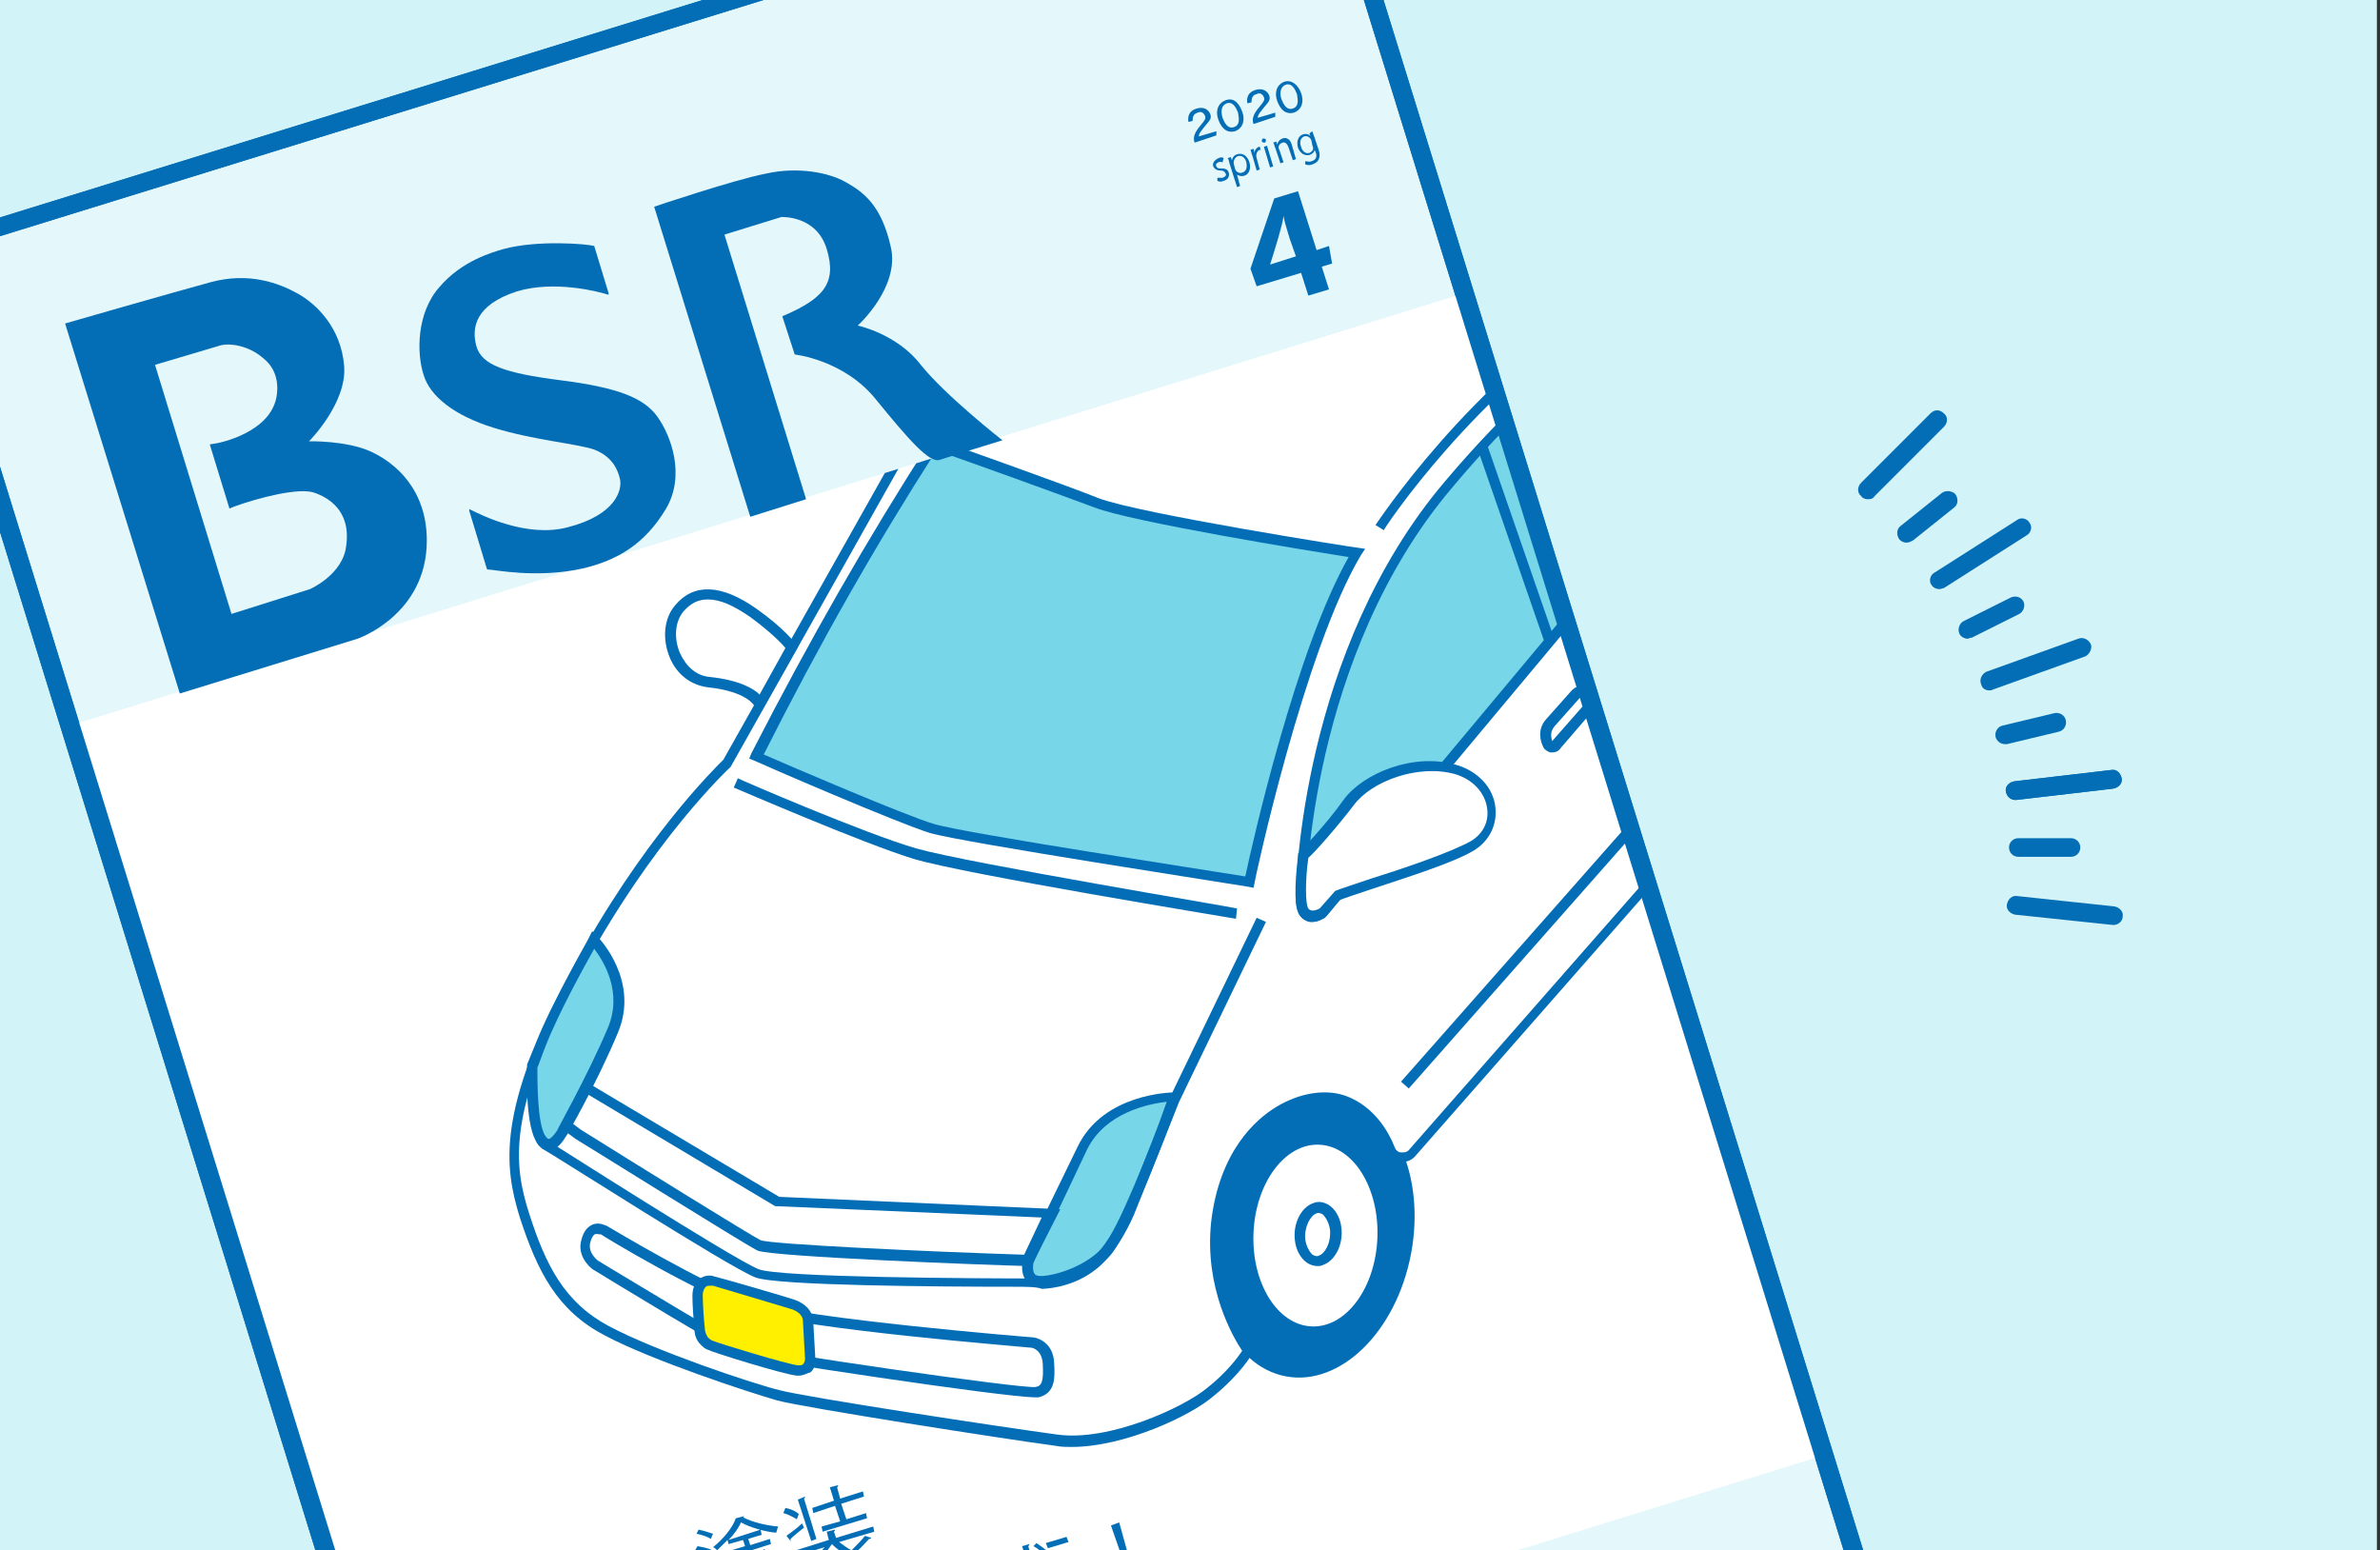 <?xml version="1.0" encoding="utf-8"?>
<!-- Generator: Adobe Illustrator 24.3.0, SVG Export Plug-In . SVG Version: 6.00 Build 0)  -->
<svg version="1.1" id="レイヤー_1" xmlns="http://www.w3.org/2000/svg" xmlns:xlink="http://www.w3.org/1999/xlink" x="0px"
	 y="0px" viewBox="0 0 230.3 150" style="enable-background:new 0 0 230.3 150;" xml:space="preserve">
<rect x="0" y="0" width="230.3" height="150" fill="#333333" stroke="none"/>
<style type="text/css">
	.st0{fill:#D2F3F8;}
	.st1{clip-path:url(#SVGID_2_);}
	.st2{fill:#E4F7FA;}
	.st3{fill:#036EB6;}
	.st4{clip-path:url(#SVGID_4_);}
	.st5{fill:#FFFFFF;}
	.st6{fill:#77D6E8;}
	.st7{fill:#FFF000;}
</style>
<rect class="st0" width="230" height="150"/>
<g>
	<defs>
		<rect id="SVGID_1_" width="230.3" height="150"/>
	</defs>
	<clipPath id="SVGID_2_">
		<use xlink:href="#SVGID_1_"  style="overflow:visible;"/>
	</clipPath>
	<g class="st1">
		<g>
			
				<rect x="17.2" y="-0.9" transform="matrix(0.955 -0.296 0.296 0.955 -23.539 30.1)" class="st2" width="141.2" height="187.5"/>
			<path class="st3" d="M47.4,204.5l-56-180.8l136.7-42.3l0.3,0.9l55.7,180l-0.9,0.3L47.4,204.5z M-6.3,24.8l54.9,177.4L181.8,161
				L126.9-16.4L-6.3,24.8z"/>
		</g>
		<g>
			<defs>
				
					<rect id="SVGID_3_" x="21.1" y="46.7" transform="matrix(0.955 -0.296 0.296 0.955 -27.096 31.819)" width="141.2" height="117.7"/>
			</defs>
			<use xlink:href="#SVGID_3_"  style="overflow:visible;fill:#FFFFFF;"/>
			<clipPath id="SVGID_4_">
				<use xlink:href="#SVGID_3_"  style="overflow:visible;"/>
			</clipPath>
			<g class="st4">
				
					<ellipse transform="matrix(0.256 -0.967 0.967 0.256 82.631 217.748)" class="st3" cx="182.8" cy="55.2" rx="13.4" ry="9.6"/>
				
					<ellipse transform="matrix(9.351071e-02 -0.996 0.996 9.351071e-02 111.124 232.238)" class="st5" cx="183.1" cy="55.1" rx="8.4" ry="6"/>
				<g>
					
						<ellipse transform="matrix(9.351071e-02 -0.996 0.996 9.351071e-02 110.975 232.492)" class="st5" cx="183.2" cy="55.3" rx="2.6" ry="1.8"/>
					<path class="st3" d="M183,58.4c-0.4,0-0.7-0.1-1-0.3c-0.6-0.4-1.1-1.2-1.2-2.1c-0.2-1.6,0.6-3.2,1.9-3.6
						c0.5-0.2,1.1-0.1,1.6,0.2c0.6,0.4,1.1,1.2,1.2,2.1c0.2,1.6-0.6,3.2-1.9,3.6C183.4,58.3,183.2,58.4,183,58.4z M183.3,53.2
						c-0.1,0-0.2,0-0.3,0c-0.8,0.2-1.3,1.4-1.2,2.5l0,0c0.1,0.6,0.3,1.2,0.7,1.4c0.2,0.1,0.5,0.2,0.7,0.1c0.8-0.2,1.3-1.4,1.2-2.5
						c-0.1-0.6-0.3-1.2-0.7-1.4C183.6,53.3,183.4,53.2,183.3,53.2z"/>
				</g>
				<g>
					
						<ellipse transform="matrix(0.186 -0.983 0.983 0.186 -14.185 222.1)" class="st3" cx="127" cy="119.6" rx="13.9" ry="9.7"/>
					
						<ellipse transform="matrix(4.104309e-02 -0.999 0.999 4.104309e-02 2.683 241.815)" class="st5" cx="127.3" cy="119.5" rx="8.8" ry="6"/>
					<g>
						
							<ellipse transform="matrix(4.104309e-02 -0.999 0.999 4.104309e-02 2.976 241.977)" class="st5" cx="127.5" cy="119.4" rx="2.6" ry="1.7"/>
						<path class="st3" d="M127.5,122.5c-0.3,0-0.7-0.1-1-0.3c-0.6-0.4-1.1-1.2-1.2-2.2l0,0c-0.2-1.6,0.6-3.2,1.8-3.6
							c0.5-0.2,1-0.1,1.5,0.2c0.6,0.4,1.1,1.2,1.2,2.2c0.2,1.6-0.6,3.2-1.8,3.6C127.8,122.5,127.7,122.5,127.5,122.5z M126.3,119.9
							c0.1,0.7,0.4,1.2,0.7,1.5c0.2,0.1,0.4,0.2,0.6,0.1c0.6-0.2,1.2-1.2,1.1-2.5c-0.1-0.7-0.4-1.2-0.7-1.5
							c-0.2-0.1-0.4-0.2-0.6-0.1C126.8,117.6,126.2,118.7,126.3,119.9L126.3,119.9z"/>
					</g>
				</g>
				<g>
					<path class="st5" d="M86.9,44.5L70.3,73.9c0,0-7.4,6.8-14.7,20.3s-6.4,18.7-5,23.5s3.3,8.7,7.9,11.2c4.7,2.5,14,5.6,16.6,6.3
						c2.6,0.7,21.9,3.7,27,4.3s12.4-2.6,14.9-4.6c2.5-2,3.7-4,3.7-4s-3.9-5.1-3.1-12.5c1.1-9.9,8.5-13.3,12.5-11.7
						c2.3,0.9,3.6,3.1,4.4,4.7c0.4,0.8,1.5,1,2.1,0.3l39.5-45c0.4-0.5,0.4-1.1,0.1-1.6c-1.4-1.8-4.3-6.4-2.4-12.8
						c2.3-7.8,8.3-10.6,12.5-9.2c4.6,1.6,5.6,6.5,5.6,6.5s6.3-6.9,6.7-11.7c0.4-4.8-2.2-11.6-3.1-13.1c-0.8-1.5-4.8-8.9-6.4-10.8
						c-1.6-1.9-0.9-2.5-2.4-4.2C183.4,6,145.2-1.8,145.2-1.8s-3.3-0.6-5.7,1.8c-1.8,1.8-3.5,6.7-6.7,8.8c0,0-7.3,2.7-11,3.7
						s-7.5,3-13.9,8.5S89.8,39.2,86.9,44.5z"/>
					<path class="st3" d="M103.7,140c-0.5,0-1,0-1.5-0.1c-5.2-0.7-24.4-3.7-27-4.4c-2.8-0.8-12.2-3.9-16.7-6.3
						c-4.6-2.4-6.5-6.2-8.2-11.4c-1.5-4.9-2.3-10.3,5-23.9c6.8-12.7,14-19.7,14.7-20.4l16.5-29.3c3-5.4,14.8-18.3,21.1-23.6
						c6.7-5.7,10.5-7.6,14.1-8.6c3.5-1,10.2-3.5,10.9-3.7c1.8-1.2,3.2-3.5,4.4-5.5c0.8-1.3,1.5-2.5,2.2-3.2c2.6-2.6,6-1.9,6.1-1.9
						c1.6,0.3,38.4,7.8,41.8,11.8c0.8,0.9,1,1.6,1.3,2.2c0.2,0.6,0.4,1.2,1.2,2c1.3,1.6,4.2,6.8,5.7,9.6c0.3,0.6,0.6,1.1,0.7,1.3
						c0.8,1.3,3.6,8.4,3.1,13.4c-0.4,4.9-6.5,11.7-6.8,11.9l-0.7,0.7l-0.2-1c0,0-1-4.7-5.3-6.1c-1.8-0.6-3.8-0.4-5.7,0.6
						c-2.8,1.5-5,4.4-6.1,8.2c-1.8,6.1,1,10.7,2.3,12.3c0.5,0.7,0.5,1.6-0.1,2.2l-39.5,45c-0.4,0.5-1,0.7-1.6,0.6
						c-0.6-0.1-1.1-0.5-1.3-1c-0.7-1.6-1.9-3.6-4.1-4.5c-1.7-0.7-4-0.3-6,0.9c-1.9,1.1-5.1,4-5.8,10.4c-0.8,7.1,2.9,12,3,12.1
						l0.2,0.3l-0.2,0.3c0,0.1-1.2,2.1-3.8,4.2C115.2,137,108.8,140,103.7,140z M86.9,44.5l0.4,0.2L70.7,74.2
						c-0.1,0.1-7.5,6.9-14.6,20.1c-7.1,13.2-6.4,18.4-4.9,23.1c1.6,5,3.4,8.6,7.7,10.9c4.5,2.4,13.7,5.5,16.5,6.2
						c2.6,0.7,21.7,3.6,26.9,4.3c5,0.7,12.2-2.6,14.5-4.5c1.9-1.5,3-3,3.4-3.6c-0.8-1.2-3.7-6-3-12.5c0.8-6.8,4.3-9.9,6.3-11.1
						c2.3-1.4,4.9-1.8,6.9-1c2.5,1,3.9,3.2,4.6,5c0.1,0.2,0.3,0.4,0.6,0.4c0.3,0,0.5,0,0.7-0.2l39.5-45c0.2-0.3,0.3-0.7,0-1
						c-1.4-1.8-4.4-6.6-2.5-13.2c1.2-4.1,3.6-7.3,6.6-8.8c2.2-1.1,4.5-1.4,6.5-0.7c3.6,1.2,5.2,4.4,5.7,5.9c1.6-1.8,5.6-7,6-10.7
						c0.4-4.8-2.3-11.5-3-12.8c-0.2-0.3-0.4-0.7-0.7-1.4c-1.4-2.6-4.3-7.9-5.6-9.4c-0.9-1-1.1-1.7-1.3-2.4c-0.2-0.6-0.4-1.1-1.1-1.9
						c-2.7-3.1-30.7-9.3-41.3-11.5c0,0-3-0.6-5.2,1.6c-0.7,0.7-1.3,1.8-2.1,3c-1.2,2.1-2.7,4.5-4.7,5.8L133,9.2
						c-0.1,0-7.4,2.7-11,3.8c-3.5,1-7.2,2.8-13.8,8.4c-6.2,5.3-17.9,18.1-20.9,23.4L86.9,44.5z"/>
				</g>
				<g>
					<path class="st6" d="M57.4,91c0,0,3.9,4,1.9,8.8c-2,4.8-4.9,9.9-4.9,9.9s-1.2,2.1-2.1,0.4c-0.9-1.8-0.7-6.8-0.7-6.8
						s0.4-1,0.8-2.2C54,97,57.4,91,57.4,91z"/>
					<path class="st3" d="M53.1,111.3C53.1,111.3,53.1,111.3,53.1,111.3c-0.5,0-1-0.3-1.3-1c-1-1.9-0.8-6.9-0.8-7.1l0-0.2
						c0,0,0.4-1,0.9-2.2c1.6-4,5.1-10,5.1-10.1l0.3-0.6l0.5,0.5c0.2,0.2,4.1,4.3,2,9.3c-2,4.8-4.9,9.9-5,10
						C54.6,110.2,54,111.3,53.1,111.3z M52,103.3c0,1.4,0,5.2,0.7,6.5c0.2,0.3,0.3,0.4,0.4,0.4c0.2,0,0.6-0.5,0.8-0.8
						c0-0.1,2.9-5.2,4.9-9.9c1.5-3.5-0.4-6.5-1.3-7.7c-0.9,1.6-3.4,6.1-4.7,9.4C52.4,102.2,52.1,103.1,52,103.3z"/>
				</g>
				<g>
					<path class="st6" d="M113.6,106.2c0,0-6.5,0-8.9,4.9c-2.4,4.9-5.3,10.9-5.3,10.9s-0.4,1.5,0.6,1.9s5-0.6,7-2.8
						C109,118.9,113.6,106.2,113.6,106.2z"/>
					<path class="st3" d="M100.7,124.5c-0.3,0-0.6,0-0.8-0.1c-1.1-0.5-1.1-1.9-0.9-2.5c0-0.1,2.9-6.1,5.3-11c2.5-5.1,9-5.2,9.3-5.2
						l0.7,0l-0.2,0.7c-0.2,0.5-4.7,12.9-6.7,15.1C105.7,123.3,102.5,124.5,100.7,124.5z M100,122.2c0,0-0.2,1,0.3,1.2
						c0.7,0.3,4.4-0.5,6.4-2.7c1.4-1.6,4.6-9.5,6.2-14.1c-1.7,0.2-5.9,1-7.7,4.6C102.9,116.1,100,122.1,100,122.2L100,122.2z"/>
				</g>
				<path class="st3" d="M97.9,124.5c-6.9,0-22.7-0.1-24.8-0.9c-2.6-1-19.9-12.1-20.7-12.5l0.5-0.8c0.2,0.1,18,11.5,20.5,12.5
					c2,0.8,20.5,0.9,27.4,0.9c0,0,2.4-0.1,4.4-1.5c2-1.5,3.5-5,3.6-5l4.4-11l8.4-17.4l0.9,0.4l-8.4,17.4l-4.4,11
					c-0.1,0.2-1.6,3.8-3.9,5.4c-2.3,1.7-4.9,1.7-5,1.7C100.3,124.5,99.3,124.5,97.9,124.5z"/>
				<path class="st3" d="M99.8,122.5l-0.3,0c-4.1-0.1-24.8-0.9-26.2-1.5c-1.4-0.7-16.9-10.4-17.6-10.8l0,0l-1.5-1.1l2.4-4.5
					l18.8,11.2l27.2,1.2L99.8,122.5z M56.2,109.3c5.6,3.5,16.4,10.2,17.4,10.7c1.1,0.4,16.1,1.1,25.5,1.4l1.7-3.6L75,116.7
					l-18.1-10.8l-1.5,2.8L56.2,109.3z"/>
				<path class="st3" d="M119.6,88.9c-1.1-0.2-26.2-4.3-31.2-5.8c-4.9-1.5-16.9-6.7-17.4-6.9l0.4-0.9c0.1,0.1,12.4,5.4,17.3,6.8
					s30.8,5.7,31,5.8L119.6,88.9z"/>
				<g>
					<path class="st6" d="M73.2,73.3c0,0,13.9,6,17,6.9c3.1,0.9,30.7,5.2,30.7,5.2s4.7-22.4,10.4-31.8c0,0-21.3-3.4-25.2-4.9
						c-2.7-1-15.7-5.7-15.7-5.7C84.2,52.6,78.7,62.3,73.2,73.3z"/>
					<path class="st3" d="M121.3,85.9l-0.5-0.1c-1.1-0.2-27.8-4.3-30.8-5.2c-3-0.9-16.4-6.7-17-7l-0.5-0.2l0.2-0.5
						C78.4,61.8,83.9,52.2,90,42.7l0.2-0.3l0.4,0.1c0.1,0,13,4.6,15.7,5.7c3.9,1.5,24.9,4.8,25.1,4.8l0.7,0.1l-0.4,0.6
						c-5.5,9.2-10.3,31.5-10.3,31.7L121.3,85.9z M73.9,73c2.5,1.1,13.7,5.9,16.4,6.7c2.8,0.9,26.6,4.5,30.2,5.1
						c0.7-3.3,4.9-21.9,10-30.9c-3.8-0.6-21-3.4-24.6-4.8c-2.4-0.9-13.1-4.8-15.3-5.5C84.7,52.8,79.4,62.1,73.9,73z"/>
				</g>
				<g>
					<path class="st6" d="M122.1,15.6l34,9.6c0.7,0.2,1.5,0.1,2.1-0.2c2.8-1.4,9-3.7,13.5-4.7c0.4-0.1,0.4-0.6,0-0.7l-36.5-8.7
						c-1-0.2-2.1-0.2-3.1,0.2c-3.2,1.3-8.2,2.5-10.2,3.4C121.5,14.7,121.6,15.4,122.1,15.6z"/>
					<path class="st3" d="M156.9,25.8c-0.3,0-0.6,0-0.9-0.1L122,16c-0.4-0.1-0.8-0.5-0.8-1c0-0.5,0.2-0.9,0.6-1.1
						c1-0.5,2.8-1,4.7-1.6c1.9-0.6,3.9-1.2,5.5-1.8c1-0.4,2.2-0.5,3.4-0.3l36.5,8.7c0.4,0.1,0.7,0.4,0.7,0.8c0,0.4-0.3,0.7-0.7,0.8
						c-4.4,1-10.6,3.2-13.4,4.7C157.9,25.7,157.4,25.8,156.9,25.8z M122.2,15.1l34,9.6c0.6,0.2,1.2,0.1,1.7-0.2
						c2.7-1.4,8.6-3.6,13-4.6l-35.9-8.6c-0.9-0.2-1.9-0.1-2.7,0.2c-1.6,0.7-3.6,1.3-5.6,1.9c-1.9,0.6-3.6,1.1-4.5,1.5
						C122.2,15,122.2,15.1,122.2,15.1L122.2,15.1z"/>
				</g>
				<path class="st3" d="M133.9,51.3l-0.8-0.5c0.1-0.1,8.9-13.7,22.9-22.5c6.3-4,21.1-7.8,23.2-8.4c0.5-1.3,3-7.6,5-9.4l0.7,0.7
					c-2,1.9-4.8,9.2-4.8,9.3l-0.1,0.2l-0.3,0.1c-0.2,0-16.6,4.2-23.2,8.3C142.6,37.9,133.9,51.2,133.9,51.3z"/>
				<path class="st3" d="M190.3,24.8c-1.5,0-3.3-0.8-4.5-3.2c-1.9-3.7,2.3-8.4,2.5-8.5l0.4-0.5l2.2,3.1l3.6,6.3l-0.2,0.3
					c-0.1,0.1-1.4,1.9-2.9,2.3C191.2,24.8,190.7,24.8,190.3,24.8z M188.7,14.3c-1,1.2-3.2,4.4-1.9,6.9c1.6,3.1,3.8,2.7,4.5,2.5
					c0.9-0.3,1.8-1.2,2.1-1.7l-3.3-5.7L188.7,14.3z"/>
				<g>
					<path class="st5" d="M76.6,62.7c0,0-1.1-1.4-3.7-3.3c-1.7-1.3-5-3.2-7.2-0.4c-1.9,2.4-0.3,6.8,2.9,7.1c4.3,0.4,4.9,2.1,4.9,2.1
						L76.6,62.7z"/>
					<path class="st3" d="M73.4,69.3l-0.4-1c0,0-0.7-1.4-4.5-1.8c-1.6-0.2-3-1.2-3.7-2.9c-0.7-1.7-0.6-3.7,0.5-5
						c1.8-2.2,4.5-2.1,7.9,0.3c2.7,1.9,3.8,3.4,3.8,3.4l0.2,0.3L73.4,69.3z M68.5,58c-1,0-1.7,0.4-2.4,1.2c-0.8,1-0.9,2.6-0.3,4
						c0.6,1.3,1.6,2.2,2.9,2.3c2.8,0.3,4.2,1.1,4.8,1.7l2.5-4.5c-0.4-0.5-1.5-1.6-3.4-3C71,58.6,69.7,58,68.5,58z"/>
				</g>
				<g>
					<path class="st6" d="M125.9,86.5c0,0,0.2-22.9,14.3-39.6c12.4-14.7,19.5-16.6,25.6-16.2c2.7,0.2,4.2,1,5,1.8
						c1.1,1,1.4,2.6,0.6,3.9c-0.1,0.1-0.1,0.2-0.2,0.3c-0.9,1.1-43.2,51.7-43.2,51.7s-1.2,0.8-1.8-0.1
						C125.8,87.6,125.9,86.5,125.9,86.5z"/>
					<path class="st3" d="M127,89.2c-0.1,0-0.2,0-0.3,0c-0.4-0.1-0.7-0.3-0.9-0.6c-0.5-0.7-0.4-1.9-0.4-2.1
						c0-0.8,0.5-23.5,14.4-39.9c12.7-15,20-16.8,26-16.4c2.3,0.1,4.1,0.8,5.3,1.9c1.3,1.2,1.6,3.1,0.7,4.5c-0.1,0.1-0.1,0.2-0.2,0.3
						c-0.9,1.1-41.5,49.7-43.2,51.7l-0.1,0.1C128.2,88.8,127.6,89.2,127,89.2z M164.5,31.1c-5.6,0-12.5,2.4-24,16.1
						c-13.8,16.3-14.1,39-14.1,39.3l0,0c0,0.4,0,1.1,0.2,1.5c0.1,0.1,0.2,0.2,0.2,0.2c0.3,0.1,0.6-0.1,0.8-0.2
						c1.7-2,42.3-50.6,43.2-51.7c0.1-0.1,0.1-0.2,0.2-0.2c0.6-1,0.4-2.4-0.5-3.2c-1-1-2.6-1.5-4.7-1.7
						C165.4,31.1,165,31.1,164.5,31.1z"/>
				</g>
				<rect x="146.2" y="42.6" transform="matrix(0.945 -0.327 0.327 0.945 -9.135 50.897)" class="st3" width="1" height="20"/>
				
					<rect x="126" y="82.6" transform="matrix(0.662 -0.75 0.75 0.662 -9.793 144.474)" class="st3" width="58.4" height="1"/>
				<g>
					<path class="st5" d="M126.2,82.8c0,0,2.7-2.8,4.4-5.2c1.7-2.3,6.4-4.4,10.3-3.2c4,1.2,4.6,5.7,1.6,7.4
						c-3,1.8-11.7,4.2-13.1,4.8l-1.4,1.7c0,0-1.1,0.8-1.8-0.1C125.5,87.4,126.2,82.8,126.2,82.8z"/>
					<path class="st3" d="M127,89.2c-0.4,0-0.9-0.2-1.2-0.6c-0.8-1-0.3-4.7-0.2-5.8l0-0.2l0.1-0.1c0,0,2.7-2.8,4.3-5.1
						c1.9-2.6,6.8-4.6,10.9-3.4c2.1,0.6,3.6,2.2,3.8,4.1c0.2,1.7-0.6,3.3-2.1,4.2c-2,1.2-6.5,2.6-9.8,3.7c-1.5,0.5-2.7,0.9-3.2,1.1
						l-1.4,1.7C128,88.9,127.5,89.2,127,89.2z M126.6,83c-0.3,2.1-0.3,4.5,0,4.9c0.3,0.4,0.9,0.1,1.1,0l1.5-1.7
						c0.5-0.2,1.7-0.6,3.5-1.2c3.2-1,7.6-2.5,9.6-3.6c1.2-0.7,1.8-1.9,1.6-3.2c-0.2-1.5-1.4-2.8-3.1-3.3c-3.6-1-8.1,0.7-9.8,3
						C129.4,80,127.2,82.5,126.6,83z"/>
				</g>
				<path class="st3" d="M150.2,72.8c-0.1,0-0.1,0-0.2,0c-0.3-0.1-0.6-0.3-0.7-0.6c-0.2-0.4-0.6-1.6,0.3-2.6l2.4-2.7
					c0.4-0.5,1.1-0.7,1.7-0.6c0.5,0.1,1,0.5,1.1,1.1c0.1,0.3-0.1,0.6-0.1,0.7l-3.7,4.3C150.8,72.7,150.5,72.8,150.2,72.8z
					 M153.4,67.3c-0.2,0-0.4,0.1-0.6,0.3l-2.4,2.7c-0.3,0.4-0.4,0.8-0.2,1.4l3.6-4.1c-0.1-0.2-0.2-0.3-0.3-0.3
					C153.5,67.3,153.4,67.3,153.4,67.3z M153.9,67.7C153.9,67.7,153.9,67.7,153.9,67.7C153.9,67.7,153.9,67.7,153.9,67.7z"/>
				<path class="st3" d="M170.6,47.8c-0.1,0-0.1,0-0.2,0c-0.3-0.1-0.6-0.3-0.7-0.6c-0.2-0.4-0.6-1.6,0.3-2.6l2.4-2.7
					c0.4-0.5,1.1-0.7,1.7-0.6c0.5,0.1,1,0.5,1.1,1.1c0.1,0.3-0.1,0.6-0.1,0.7l-3.7,4.3C171.1,47.7,170.9,47.8,170.6,47.8z
					 M173.8,42.3c-0.2,0-0.4,0.1-0.6,0.3l-2.4,2.7c-0.3,0.4-0.4,0.8-0.2,1.4l3.6-4.1c-0.1-0.2-0.2-0.3-0.3-0.3
					C173.8,42.3,173.8,42.3,173.8,42.3z M174.3,42.7C174.3,42.7,174.3,42.7,174.3,42.7C174.3,42.7,174.3,42.7,174.3,42.7z"/>
				<path class="st3" d="M100.2,135.2c-3.1,0-27.5-3.7-28.7-4.1c-1.4-0.5-12.7-7.4-14-8.2c-0.1,0-1.6-1.1-1.3-2.7
					c0.2-0.9,0.5-1.4,1.1-1.7c0.7-0.3,1.3,0.1,1.4,0.1c0.2,0.1,9.6,5.8,14.4,7.4c4.8,1.6,26.7,3.4,26.9,3.4c0.7,0.1,1.9,0.7,2,2.4
					c0.1,1.6,0.1,3-1.5,3.4C100.4,135.2,100.4,135.2,100.2,135.2z M57.8,119.4c-0.1,0-0.1,0-0.2,0c-0.2,0.1-0.4,0.4-0.5,0.9
					c-0.2,1,0.8,1.7,0.8,1.7c3.5,2.1,12.7,7.7,13.8,8.1c1.7,0.6,27.2,4.3,28.5,4.1c0.6-0.1,0.8-0.5,0.7-2.3c-0.1-1.3-1-1.5-1.1-1.5
					c-0.9-0.1-22.2-1.8-27.1-3.5c-4.9-1.6-14.2-7.2-14.6-7.5C58.1,119.5,58,119.4,57.8,119.4z"/>
				<g>
					<path class="st7" d="M68.9,123.9c-0.5-0.1-1.5,0-1.5,1.4c0,0.7,0.1,2.4,0.2,3.2c0,0.4,0.2,0.9,0.5,1.2c0.1,0.2,0.3,0.3,0.5,0.4
						c0.6,0.2,7.4,2.4,8.5,2.5c1.4,0.1,1.2-1.2,1.2-1.2l-0.2-3.5c0,0,0.1-1.1-1.3-1.6C76.1,125.9,69.4,124,68.9,123.9z"/>
					<path class="st3" d="M77.3,133.1c-0.1,0-0.2,0-0.2,0c-1.2-0.1-8-2.2-8.6-2.5c-0.3-0.1-0.5-0.3-0.7-0.5
						c-0.4-0.4-0.6-0.9-0.6-1.5c-0.1-0.9-0.2-2.5-0.2-3.2c0-0.7,0.2-1.2,0.6-1.6c0.6-0.5,1.3-0.4,1.5-0.3c0.5,0.1,7.1,2,7.9,2.3
						c1.8,0.7,1.7,2.1,1.7,2.2l0.2,3.5c0,0.1,0.1,0.8-0.5,1.3C78.2,132.8,77.8,133.1,77.3,133.1z M68.7,124.4c-0.1,0-0.3,0-0.4,0.1
						c-0.2,0.2-0.3,0.5-0.3,0.8c0,0.7,0.1,2.4,0.2,3.2c0,0.3,0.1,0.6,0.3,0.9c0.1,0.1,0.2,0.2,0.4,0.3c0.7,0.3,7.3,2.3,8.3,2.4
						c0.3,0,0.4,0,0.5-0.1c0.2-0.2,0.2-0.5,0.2-0.5l-0.2-3.6c0-0.2,0-0.8-1-1.2c-0.7-0.2-7.3-2.2-7.7-2.3
						C68.8,124.4,68.7,124.4,68.7,124.4z"/>
				</g>
			</g>
		</g>
		<path class="st3" d="M47.4,204.5l-56-180.8l136.7-42.3l0.3,0.9l55.7,180l-0.9,0.3L47.4,204.5z M-6.3,24.8l54.9,177.4L181.8,161
			L126.9-16.4L-6.3,24.8z"/>
		<g>
			<g>
				<path class="st3" d="M6.3,31.3l11.1,35.8l17.2-5.3c0,0,6.7-2.3,6.7-9.5c0-4.9-3-7.5-5.4-8.6c-2.4-1.1-6-1-6-1s3.7-3.7,3.4-7.3
					c-0.3-3.7-2.7-6-4.5-7s-4.7-2.1-8.4-1.1S6.3,31.3,6.3,31.3z"/>
				<g>
					<path class="st2" d="M14.3,34.9l7.7,25l8.1-2.5c0,0,3.5-1.4,3.9-4.6c0.4-3.1-1.4-5-3.3-5.7c-1.8-0.7-6.6,0.8-8.2,1.3l-1.6-5.2
						c0,0,5.8-1,6.4-5.2c0.5-4.2-4.3-5.9-6.1-5.3C19.4,33.3,14.3,34.9,14.3,34.9z"/>
					<path class="st3" d="M21.7,60.6l-8-26l7.4-2.3c1.2-0.4,3.4,0.1,5,1.4c1,0.8,2,2.2,1.8,4.4c-0.5,3.7-4.7,5.1-6.2,5.5l1.3,4.2
						c1.7-0.5,6.1-1.8,8-1.1c2.6,1,4,3.3,3.6,6.2c-0.4,3.4-4,4.9-4.2,5L21.7,60.6z M15,35.3l7.4,24.1L30,57l0,0c0,0,3.2-1.4,3.5-4.2
						c0.5-3.5-1.9-4.7-3-5.1c-1.5-0.6-5.6,0.5-7.8,1.3l-0.5,0.2l-1.9-6.2l0.6-0.1c0.1,0,5.5-1,5.9-4.8c0.2-1.8-0.6-2.9-1.4-3.5
						c-1.4-1.2-3.2-1.4-4-1.2L15,35.3z"/>
				</g>
			</g>
			<path class="st3" d="M57.5,23.8l1.4,4.6c0,0.1,0,0.1-0.1,0.1c-0.9-0.3-5.2-1.4-8.8-0.3c-4,1.3-4.4,3.5-3.9,5.3
				c0.5,1.8,2.7,2.6,8.2,3.3s8,1.7,9.3,3.5c1.3,1.8,2.8,5.7,0.8,9c-2,3.3-4.6,4.9-8,5.7c-4.5,1-8.6,0.1-9.2,0.1c0,0-0.1,0-0.1-0.1
				l-1.7-5.6c0-0.1,0.1-0.2,0.1-0.1c1,0.5,5.5,2.8,9.5,1.7c4.6-1.2,5.2-3.6,5-4.6c-0.2-0.9-0.7-2.2-2.5-2.9
				c-1.8-0.6-5.8-0.9-9.7-2.1s-6.2-3.1-6.8-5.1c-0.7-2.1-0.7-6,1.5-8.5c2.2-2.6,5.2-3.4,6.2-3.7C52,23.2,56.8,23.6,57.5,23.8
				C57.4,23.7,57.4,23.7,57.5,23.8z"/>
			<path class="st3" d="M63.3,20l9.3,30l5.4-1.7l-7.9-25.6l5.5-1.7c0,0,3.4-0.2,4.4,3.1s-0.3,4.8-4.3,6.5l1.2,3.7
				c0,0,4.8,0.5,7.9,4.4c3.1,3.8,5.1,6.1,6.1,5.8c0.9-0.3,6.1-1.9,6.1-1.9s-5.5-4.3-7.9-7.3c-2.3-3-6.1-3.8-6.1-3.8s4.1-3.7,3.2-7.6
				c-0.9-4-2.6-5.3-4.4-6.3c-1.6-0.9-4.6-1.5-7.7-0.8C71,17.4,63.3,20,63.3,20z"/>
		</g>
		<g>
			<path class="st3" d="M126.6,28.6l-0.7-2.2l-4.3,1.3L121,26l2.3-6.8l2.3-0.7l1.8,5.7l1.2-0.4l0.3,1.7l-1,0.3l0.7,2.2L126.6,28.6z
				 M124.8,23.1c-0.3-1-0.5-1.6-0.6-2.2c-0.1,0.9-0.8,3.1-1.3,4.7l2.5-0.8L124.8,23.1z"/>
		</g>
		<g>
			<path class="st3" d="M49.3,156.5l0.4,0c0,0,0,0.1,0,0.1c0.2,1.4,0.1,2.6-0.2,3.6c0.6,0.5,1.3,0.8,2.1,0.8
				c-0.1,0.1-0.2,0.4-0.2,0.6c-0.7-0.1-1.4-0.4-2-0.9c-0.3,0.7-0.7,1.4-1.3,1.9c-0.1-0.1-0.3-0.3-0.5-0.3c0.5-0.5,1-1.1,1.3-1.9
				c-0.7-0.6-1.3-1.4-1.8-2.4l0.4-0.2c0.5,0.8,1,1.5,1.6,2.1c0.2-0.8,0.3-1.7,0.2-2.6l-2.4,0.8c0.3,1.1,1,3.3,0.4,4.9
				c-0.1-0.1-0.4-0.1-0.5-0.2c0.1-0.3,0.1-0.6,0.2-0.9c-1.1,0.6-2.2,1.2-2.9,1.5c0,0.1,0,0.1-0.1,0.2l-0.4-0.6
				c0.4-0.2,0.9-0.4,1.4-0.7l-0.8-2.5l-1.4,0.4l-0.2-0.5l1.4-0.4l-0.3-1l-0.9,0.3l-0.1-0.2c-0.1,0.1-0.1,0.3-0.2,0.4
				c-0.1-0.1-0.4-0.2-0.5-0.3c0.5-1,0.8-2.1,0.9-2.9l0.7-0.1c0,0.1,0,0.1-0.1,0.2l0,0c0.7,0.3,1.5,0.7,2,1c-0.1,0.3-0.2,0.4-0.2,0.5
				c-0.4-0.3-1.2-0.7-1.9-1c-0.1,0.5-0.3,1.2-0.5,1.8l2.2-0.7l0.2,0.5l-1,0.3l0.3,1l1.3-0.4l0.2,0.5l-1.3,0.4l0.8,2.4
				c0.4-0.2,0.9-0.4,1.3-0.7l0.2,0.4c0.1-1.2-0.3-2.5-0.6-3.5l-0.9-2.8l3.9-1.2l0.2,0.5l-3.4,1l0.5,1.7L49.3,156.5L49.3,156.5z
				 M43.9,162.1c-0.2-0.4-0.5-1-0.9-1.5l0.4-0.2c0.4,0.4,0.7,1.1,0.9,1.5L43.9,162.1z M46.1,159.7c0,0.1-0.1,0.1-0.2,0.1
				c0,0.4,0,1.1-0.1,1.6l-0.4,0c0-0.5,0-1.2,0-1.7L46.1,159.7z"/>
			<path class="st3" d="M55.5,157l0.7,2.2l3.4-1.1l0.2,0.5l-7.4,2.3l-0.2-0.5l3.3-1l-0.7-2.2l-3,0.9l-0.2-0.5l3-0.9l-0.4-1.2
				l-1.8,0.6l-0.1-0.5c-0.3,0.5-0.7,1-1.1,1.4c-0.1-0.1-0.3-0.3-0.5-0.3c1.2-1.2,2.3-3.1,2.6-4.4l0.8-0.2c0,0.1-0.1,0.1-0.1,0.2
				c1.2,0.9,3.1,1.6,4.6,1.9c-0.1,0.2-0.2,0.4-0.2,0.6c-1.5-0.3-3.5-1.1-4.6-2c-0.2,0.8-0.8,1.8-1.4,2.8l4.3-1.3l0.2,0.5l-1.9,0.6
				l0.4,1.2l3-0.9l0.2,0.5L55.5,157z M54.1,159.7c-0.2-0.4-0.8-1-1.3-1.4l0.4-0.3c0.5,0.4,1.1,0.9,1.3,1.3L54.1,159.7z M58,156.8
				c0,0.1-0.1,0.1-0.2,0.1c-0.1,0.5-0.3,1.3-0.5,1.8l-0.5-0.1c0.2-0.5,0.4-1.3,0.5-1.9L58,156.8z"/>
			<path class="st3" d="M64.3,153.2c0.2,0.5-0.1,1-0.6,1.1c-0.5,0.1-1-0.1-1.1-0.6s0.1-1,0.6-1.1C63.6,152.5,64.1,152.8,64.3,153.2z
				"/>
			<path class="st3" d="M67.5,149.6c0.5,0.1,1.1,0.2,1.4,0.4l-0.2,0.5c-0.3-0.2-1-0.3-1.5-0.4L67.5,149.6z M67.6,148
				c0.5,0.1,1.1,0.3,1.4,0.4c-0.2,0.4-0.2,0.5-0.2,0.5c-0.3-0.2-0.9-0.4-1.4-0.5L67.6,148z M68.6,153.2c0.2-0.6,0.5-1.5,0.7-2.3
				l0.4,0.2c-0.2,0.7-0.4,1.6-0.6,2.1c0,0,0,0.1,0.1,0.1c0,0,0,0.1,0,0.1L68.6,153.2z M70.5,149.4l-0.1-0.4c-0.3,0.3-0.7,0.7-1,1
				c-0.1-0.1-0.3-0.3-0.4-0.3c1-0.8,1.9-1.9,2.2-2.8l0.8-0.2c0,0,0,0.1-0.1,0.1c0.9,0.5,2.3,0.8,3.4,0.9c-0.1,0.2-0.1,0.4-0.2,0.6
				c-1.1-0.1-2.5-0.5-3.4-1c-0.2,0.5-0.7,1.2-1.2,1.7l3.1-1l0.1,0.5l-1.3,0.4l0.2,0.6l1.9-0.6l0.1,0.5l-1.9,0.6l0.4,1.4
				c0.2,0.6-0.1,0.7-1.1,0.9c-0.1-0.1-0.2-0.3-0.3-0.4c0.4-0.1,0.7-0.2,0.8-0.2c0.1,0,0.1-0.1,0.1-0.2l-0.4-1.4l-2,0.6l-0.1-0.5
				l2-0.6l-0.2-0.6L70.5,149.4z M72.9,153.3l0.2,0.8l3.6-1.1l0.1,0.5l-7.8,2.4l-0.1-0.5l3.6-1.1l-0.2-0.8l-2.7,0.8l-0.1-0.5l2.7-0.8
				l-0.2-0.6l0.7-0.2c0,0.1,0,0.1-0.1,0.2l0.1,0.4l2.7-0.8l0.1,0.5L72.9,153.3z M71.7,150.7c0,0.1-0.1,0.1-0.1,0.1
				c-0.2,0.5-0.7,1.2-1.2,1.8c-0.1-0.1-0.3-0.2-0.4-0.2c0.5-0.5,0.9-1.2,1.1-1.7L71.7,150.7z M75.5,151c-0.4-0.2-1.3-0.5-1.9-0.7
				l0.3-0.4c0.6,0.2,1.5,0.5,1.9,0.7L75.5,151z"/>
			<path class="st3" d="M76,145.9c0.5,0.1,1,0.3,1.3,0.6l-0.2,0.5c-0.3-0.2-0.9-0.5-1.3-0.6L76,145.9z M76.1,148.6
				c0.4-0.3,1-0.7,1.5-1.2l0.2,0.4c-0.5,0.4-1,0.8-1.3,1.1c0,0.1,0,0.1,0,0.2L76.1,148.6z M81.2,149.2c0.4,0.3,0.8,0.6,1.2,0.8
				c0.4-0.4,1-1,1.3-1.4l0.6,0.2c0,0.1-0.1,0.1-0.2,0.1c-0.3,0.3-0.8,0.9-1.3,1.3c0.8,0.3,1.6,0.4,2.5,0.3c-0.1,0.2-0.2,0.4-0.2,0.6
				c-1.8,0.1-3.4-0.5-4.6-1.7l0,0c-0.3,0.4-0.6,0.9-1,1.3l0.2,0c0,0.1,0,0.1-0.1,0.2l0.3,1l2.1-1l0.2,0.4c-1.2,0.6-2.6,1.2-3.4,1.6
				c0,0.1,0,0.1-0.1,0.2l-0.4-0.5c0.3-0.1,0.7-0.3,1.1-0.5l-0.3-1c-0.5,0.5-1,0.9-1.6,1.2c-0.1-0.1-0.3-0.3-0.5-0.3
				c1-0.6,2.1-1.5,2.8-2.3l-3,0.9l-0.1-0.5l3.5-1.1l-0.2-0.8l0.8-0.2c0,0.1,0,0.1-0.1,0.2l0.2,0.6l3.6-1.1l0.1,0.5L81.2,149.2z
				 M77.9,144.8c0,0.1,0,0.1-0.1,0.2l1.2,3.9l-0.5,0.2l-1.3-4L77.9,144.8z M81.3,147.2l-0.5-1.5l-2.1,0.7l-0.1-0.5l2.1-0.7l-0.4-1.3
				l0.8-0.2c0,0.1,0,0.1-0.1,0.2l0.3,1.1l2.2-0.7l0.1,0.5l-2.2,0.7l0.5,1.5l1.9-0.6l0.1,0.5l-4.3,1.3l-0.1-0.5L81.3,147.2z"/>
			<path class="st3" d="M48.9,165c0,0.1-0.1,0.1-0.1,0.2c1.2,0.9,3.2,1.7,4.7,2.1c-0.1,0.2-0.2,0.4-0.2,0.6
				c-1.6-0.4-3.5-1.3-4.7-2.1c-0.4,1.3-1.4,3.1-2.6,4.4c-0.1-0.1-0.3-0.2-0.5-0.3c1.2-1.3,2.2-3.2,2.6-4.6L48.9,165z M52.1,168.8
				l0.1-0.1l0.5,0c0,0.1,0,0.1,0,0.2c-0.1,0.9-0.3,2.5-0.6,3.7l-0.6,0c0.2-1,0.4-2.3,0.5-3.2l-4.9,1.5l-0.2-0.5L52.1,168.8z
				 M47.3,168.4l3.8-1.2l0.2,0.5l-3.8,1.2L47.3,168.4z"/>
			<path class="st3" d="M53.7,163.5c0.6,0,1.5,0.2,1.9,0.4l-0.2,0.6c-0.4-0.2-1.3-0.4-1.9-0.5L53.7,163.5z M54,166
				c0.6,0,1.5,0.1,1.9,0.3l-0.2,0.6c-0.5-0.2-1.3-0.3-1.9-0.3L54,166z M55.5,171c0.3-0.8,0.6-2.2,0.8-3.3l0.5,0.3
				c-0.2,1-0.5,2.3-0.7,3.1c0,0,0.1,0.1,0.1,0.1c0,0,0,0.1,0,0.1L55.5,171z M60.5,169.1l2.5-0.8l0.2,0.6l-5.7,1.8l-0.2-0.6l2.5-0.8
				l-0.7-2.2l-1.9,0.6l-0.2-0.5l1.9-0.6l-0.6-1.9l-2.2,0.7l-0.2-0.6l5.2-1.6l0.2,0.6l-2.4,0.7l0.6,1.9l2-0.6l0.2,0.5l-2,0.6
				L60.5,169.1z M56.9,162.4c0.8,0.1,1.9,0.4,2.4,0.7l-0.2,0.6c-0.5-0.3-1.6-0.6-2.4-0.8L56.9,162.4z"/>
			<path class="st3" d="M62.7,161.3l5.8-1.8l2.3,7.3l-0.6,0.2l-0.2-0.6l-4.6,1.4l0.2,0.6l-0.6,0.2L62.7,161.3z M68,160.3l-4.6,1.4
				l0.5,1.5l4.6-1.4L68,160.3z M68.6,162.3l-4.6,1.4l0.5,1.5l4.6-1.4L68.6,162.3z M65.1,167.3l4.6-1.4l-0.5-1.5l-4.6,1.4L65.1,167.3
				z"/>
			<path class="st3" d="M74.8,158.6c0,0.1-0.1,0.2-0.2,0.2c0.5,2.7,0.3,5.3-1.1,5.7c-0.7,0.2-1.6-0.3-2-1.6c-0.6-2,0.4-4.2,2.7-4.9
				c2.5-0.8,4,0.5,4.5,2.1c0.6,2-0.2,3.4-2.2,4.5c-0.1-0.1-0.3-0.3-0.5-0.4c1.8-1,2.5-2.2,2-3.8c-0.4-1.4-1.7-2.4-3.7-1.8
				c-0.1,0-0.2,0.1-0.3,0.1L74.8,158.6z M74,158.8c-1.6,0.7-2.3,2.5-1.8,4c0.3,0.9,0.8,1.4,1.3,1.2C74.4,163.7,74.5,161.2,74,158.8z
				"/>
			<path class="st3" d="M82.6,155.6l0.2,0.5l-3.8,1.2l-0.2-0.5l1.6-0.5l-0.3-0.9l0.7-0.2c0,0.1,0,0.1-0.1,0.2l0.2,0.8L82.6,155.6z
				 M82.2,160.2c0.4,0.1,1.5,0.6,1.8,0.7l-0.2,0.5c-0.3-0.2-0.9-0.5-1.4-0.7l0.7,2.3l-0.6,0.2l-0.7-2.3c-0.2,0.8-0.5,1.6-0.9,2.1
				c-0.1-0.1-0.4-0.2-0.5-0.3c0.5-0.6,0.9-1.6,1.1-2.5l-1.5,0.5l-0.2-0.5l1.6-0.5l-0.3-0.9l-1.7,0.5l-0.2-0.5l1-0.3
				c-0.2-0.4-0.5-0.8-0.8-1.2L80,157c0.3,0.4,0.7,0.9,0.8,1.2l-0.3,0.2l1.4-0.4c-0.1,0-0.3,0-0.3,0c0.1-0.4,0.1-1.1,0-1.5l0.7,0
				c0,0.1-0.1,0.1-0.1,0.1c0,0.4-0.1,0.9-0.1,1.3l1.2-0.4l0.2,0.5l-1.7,0.5c0,0,0,0-0.1,0l0.3,0.9l1.7-0.5l0.2,0.5l-1.7,0.5
				L82.2,160.2z M87.2,156.3l0.2,0.5l-1,0.3l1.4,4.4l-0.6,0.2l-1.4-4.4l-1.3,0.4l0.1,0.3c0.4,1.3,0.8,3-0.1,4.6
				c-0.1-0.1-0.4-0.2-0.5-0.3c0.8-1.4,0.5-2.9,0.1-4.1l-0.9-3l0.5,0c0.8-0.5,1.6-1.2,2.1-1.6l0.7,0.3c0,0-0.1,0.1-0.2,0.1
				c-0.5,0.5-1.5,1.2-2.4,1.7l0.5,1.5L87.2,156.3z"/>
			<path class="st3" d="M91.1,156.6l-0.9,0.7l0.8,2.6c0.2,0.6-0.1,0.8-1.2,1.1c-0.1-0.1-0.2-0.3-0.3-0.5c0.4-0.1,0.8-0.2,0.9-0.3
				c0.1,0,0.1-0.1,0.1-0.2l-0.7-2.4c-0.4,0.3-0.7,0.5-0.9,0.7c0,0.1,0,0.1-0.1,0.2l-0.4-0.6c0.3-0.2,0.8-0.5,1.3-0.8l-0.6-2
				l-1.3,0.4l-0.2-0.5l1.3-0.4l-0.5-1.7l0.7-0.2c0,0.1,0,0.1-0.1,0.2l0.5,1.6l1-0.3l0.2,0.5l-1,0.3l0.6,1.8l0.9-0.6L91.1,156.6z
				 M95,154.5l0.4,0.1c0,0,0,0.1,0,0.1c0,1.1-0.3,2.2-0.8,3.1c0.8,0.3,1.6,0.5,2.6,0.4c-0.1,0.2-0.2,0.4-0.2,0.6
				c-1,0-1.9-0.2-2.7-0.5c-0.6,0.8-1.3,1.5-2.1,2c-0.1-0.1-0.3-0.3-0.5-0.4c0.8-0.5,1.5-1.1,2.1-1.9c-0.7-0.4-1.4-1-1.9-1.7l0.4-0.3
				l-0.9,0.3l-0.2-0.5l1.9-0.6l-0.5-1.5l-2,0.6l-0.2-0.5l2-0.6l-0.4-1.4l0.8-0.2c0,0.1,0,0.1-0.1,0.2l0.4,1.2l2.2-0.7l0.2,0.5
				l-2.2,0.7l0.5,1.5L95,154.5L95,154.5z M92.2,155.9c0.5,0.6,1.1,1.1,1.8,1.5c0.4-0.7,0.7-1.5,0.7-2.3L92.2,155.9z"/>
			<path class="st3" d="M97.6,150.2c0,0.1-0.1,0.1-0.2,0.1c-0.2,0.7-0.7,1.7-1.1,2.4c-0.1-0.1-0.3-0.2-0.5-0.3
				c0.4-0.6,0.9-1.6,1-2.3L97.6,150.2z M97.6,154.4c-0.1,0.4-0.3,0.8-0.4,1.2c-0.1-0.1-0.3-0.3-0.4-0.4c0.4-0.8,0.7-2.1,0.8-3.3
				l0.7,0c0,0.1-0.1,0.1-0.2,0.1c-0.1,0.4-0.1,0.9-0.2,1.3l0.2,0c0,0.1,0,0.1-0.1,0.2l1.4,4.4l-0.5,0.2L97.6,154.4z M101.6,151.3
				l-1.4,0.4l1.6,5.3l-0.5,0.2l-1.6-5.3l-1.3,0.4l-0.2-0.5l1.3-0.4l-0.6-1.8l0.7-0.2c0,0.1,0,0.1-0.1,0.2l0.5,1.7l1.4-0.4
				L101.6,151.3z M99.7,153.3c0,0.1,0,0.1-0.1,0.1c0.2,1.2,0.4,2.4,0.3,3.2c-0.1,0-0.3-0.1-0.5-0.1c0.1-0.8-0.1-2-0.4-3.2
				L99.7,153.3z M100.3,149.3c0.4,0.3,0.9,0.6,1.1,0.9l-0.3,0.3c-0.2-0.3-0.7-0.7-1.1-0.9L100.3,149.3z M102.4,155.2
				c-0.3-0.7-0.8-1.7-1.3-2.4c0.3-0.2,0.4-0.2,0.4-0.2c0.5,0.8,1,1.7,1.3,2.4L102.4,155.2z M103.2,148.7l0.2,0.5l-2,0.6l-0.2-0.5
				L103.2,148.7z M104.1,151l0.2,0.5l-0.8,0.2l1.2,3.8c0.2,0.7,0,0.8-1.3,1.2c-0.1-0.2-0.2-0.4-0.4-0.5c0.3-0.1,0.5-0.1,0.7-0.2
				c0.4-0.1,0.4-0.1,0.4-0.3l-1.2-3.8l-1,0.3l-0.2-0.5L104.1,151z"/>
			<path class="st3" d="M109.1,152.2l-1.6-4.6l0.8-0.3l1.3,4.7L109.1,152.2z M109.3,153.6c-0.1-0.3,0.1-0.6,0.4-0.7
				c0.3-0.1,0.6,0.1,0.7,0.4c0.1,0.3-0.1,0.6-0.4,0.7C109.7,154.1,109.4,153.9,109.3,153.6z"/>
		</g>
		<polygon class="st3" points="50.7,189.6 50.6,189.1 93.9,175.7 94.1,176.2 		"/>
		
			<rect x="50.1" y="182.1" transform="matrix(0.956 -0.294 0.294 0.956 -49.989 32.733)" class="st3" width="67.3" height="0.5"/>
		<g>
			<path class="st3" d="M118.3,15.7c-0.1,0-0.2-0.1-0.4,0c-0.2,0.1-0.3,0.2-0.2,0.4c0.1,0.2,0.2,0.2,0.5,0.2c0.4,0,0.6,0.1,0.7,0.4
				c0.1,0.4-0.1,0.7-0.5,0.8c-0.2,0.1-0.4,0.1-0.6,0l0-0.3c0.1,0,0.3,0,0.5,0c0.3-0.1,0.4-0.3,0.3-0.4c-0.1-0.2-0.2-0.3-0.5-0.3
				c-0.4,0-0.6-0.2-0.7-0.4c-0.1-0.3,0.1-0.6,0.5-0.8c0.2-0.1,0.4-0.1,0.5,0L118.3,15.7z"/>
			<path class="st3" d="M119.2,15.5c0.1-0.3,0.2-0.5,0.6-0.6c0.5-0.1,0.9,0.2,1.1,0.8c0.2,0.7-0.1,1.2-0.5,1.3
				c-0.3,0.1-0.5,0-0.7-0.1l0,0l0.3,1.1l-0.3,0.1l-0.7-2.2c-0.1-0.3-0.1-0.5-0.2-0.6l0.3-0.1L119.2,15.5L119.2,15.5z M119.5,16.3
				c0.1,0.4,0.5,0.5,0.7,0.4c0.4-0.1,0.5-0.5,0.4-1c-0.1-0.4-0.4-0.7-0.8-0.6c-0.3,0.1-0.5,0.5-0.4,0.8L119.5,16.3z"/>
			<path class="st3" d="M122,14.5c0,0-0.1,0-0.1,0c-0.3,0.1-0.4,0.5-0.3,0.8l0.3,1.1l-0.3,0.1l-0.4-1.4c-0.1-0.2-0.1-0.4-0.2-0.6
				l0.3-0.1l0.1,0.4l0,0c0-0.3,0.2-0.5,0.4-0.6c0,0,0.1,0,0.1,0L122,14.5z"/>
			<path class="st3" d="M122.4,13.8c-0.1,0-0.2,0-0.3-0.1c0-0.1,0-0.2,0.1-0.3c0.1,0,0.2,0,0.3,0.1
				C122.5,13.6,122.5,13.7,122.4,13.8z M123.2,16.1l-0.3,0.1l-0.6-2l0.3-0.1L123.2,16.1z"/>
			<path class="st3" d="M125.4,15.4l-0.3,0.1l-0.4-1.2c-0.1-0.3-0.3-0.6-0.6-0.5c-0.3,0.1-0.5,0.4-0.3,0.7l0.4,1.2l-0.3,0.1
				l-0.5-1.5c-0.1-0.2-0.1-0.4-0.2-0.5l0.3-0.1l0.1,0.3l0,0c0-0.2,0.2-0.5,0.5-0.6c0.2-0.1,0.7-0.1,0.9,0.6L125.4,15.4z"/>
			<path class="st3" d="M127,12.7c0,0.1,0.1,0.3,0.2,0.6l0.4,1.2c0.1,0.3,0.3,1.1-0.6,1.4c-0.2,0.1-0.5,0.1-0.7,0l0-0.3
				c0.2,0,0.4,0.1,0.6,0c0.4-0.1,0.6-0.4,0.4-0.9l-0.1-0.2l0,0c0,0.2-0.2,0.4-0.5,0.5c-0.5,0.1-0.9-0.2-1.1-0.7
				c-0.2-0.7,0.1-1.2,0.5-1.3c0.3-0.1,0.6,0,0.7,0.2l0,0l-0.1-0.3L127,12.7z M126.9,13.6c-0.1-0.3-0.4-0.5-0.7-0.4
				c-0.3,0.1-0.5,0.5-0.3,1c0.1,0.4,0.4,0.7,0.8,0.6c0.2-0.1,0.5-0.3,0.3-0.7L126.9,13.6z"/>
		</g>
		<g>
			<g>
				<path class="st3" d="M115.6,13.8L115.6,13.8c-0.2-0.5,0-1,0.6-1.7c0.4-0.5,0.5-0.6,0.4-0.9c-0.1-0.2-0.3-0.5-0.7-0.3
					c-0.4,0.1-0.5,0.4-0.5,0.8l-0.4,0.1c-0.1-0.6,0.1-1.1,0.8-1.3c0.7-0.2,1.1,0.1,1.3,0.5c0.2,0.5-0.1,0.7-0.5,1.2
					c-0.3,0.4-0.6,0.7-0.6,1l1.7-0.5l0,0.4L115.6,13.8z"/>
				<path class="st3" d="M120.2,10.8c0.3,0.8,0.1,1.6-0.7,1.9c-0.8,0.2-1.3-0.3-1.6-1.1c-0.3-0.8-0.1-1.6,0.7-1.9
					C119.4,9.4,119.9,10,120.2,10.8z M118.3,11.4c0.2,0.5,0.5,1.1,1.1,0.9c0.6-0.2,0.5-0.8,0.4-1.4c-0.2-0.5-0.5-1.1-1.1-0.9
					C118.2,10.2,118.1,10.7,118.3,11.4z"/>
				<path class="st3" d="M121.3,12L121.3,12c-0.2-0.5,0-1,0.6-1.7c0.4-0.5,0.5-0.6,0.4-0.9c-0.1-0.2-0.3-0.5-0.7-0.3
					c-0.4,0.1-0.5,0.4-0.5,0.8l-0.4,0.1c-0.1-0.6,0.1-1.1,0.8-1.3c0.7-0.2,1.1,0.1,1.3,0.5c0.2,0.5-0.1,0.7-0.5,1.2
					c-0.3,0.4-0.6,0.7-0.6,1l1.7-0.5l0,0.4L121.3,12z"/>
				<path class="st3" d="M125.9,9c0.3,0.8,0.1,1.6-0.7,1.9c-0.8,0.2-1.3-0.3-1.6-1.1c-0.3-0.8-0.1-1.6,0.7-1.9
					C125,7.7,125.6,8.2,125.9,9z M124,9.6c0.2,0.5,0.5,1.1,1.1,0.9c0.6-0.2,0.5-0.8,0.4-1.4c-0.2-0.5-0.5-1.1-1.1-0.9
					C123.9,8.4,123.8,9,124,9.6z"/>
			</g>
		</g>
	</g>
	<g class="st1">
		<path class="st3" d="M204.5,89.5C204.5,89.5,204.5,89.5,204.5,89.5l-9.5-1c-0.5-0.1-0.9-0.5-0.8-1c0.1-0.5,0.5-0.9,1-0.8l9.4,1
			c0.5,0.1,0.9,0.5,0.8,1C205.4,89.1,205,89.5,204.5,89.5z"/>
		<path class="st3" d="M195.3,82.9c-0.5,0-0.9-0.4-0.9-0.9c0-0.5,0.4-0.9,0.9-0.9l5.1,0c0,0,0,0,0,0c0.5,0,0.9,0.4,0.9,0.9
			c0,0.5-0.4,0.9-0.9,0.9L195.3,82.9C195.4,82.9,195.4,82.9,195.3,82.9z"/>
		<path class="st3" d="M195,77.4c-0.4,0-0.8-0.3-0.9-0.8c-0.1-0.5,0.3-0.9,0.8-1l9.4-1.1c0.5-0.1,0.9,0.3,1,0.8
			c0.1,0.5-0.3,0.9-0.8,1l-9.4,1.1C195.1,77.4,195,77.4,195,77.4z"/>
		<path class="st3" d="M194,72c-0.4,0-0.8-0.3-0.9-0.7c-0.1-0.5,0.2-1,0.7-1.1l5-1.2c0.5-0.1,1,0.2,1.1,0.7s-0.2,1-0.7,1.1l-5,1.2
			C194.2,72,194.1,72,194,72z"/>
		<path class="st3" d="M192.5,66.8c-0.4,0-0.7-0.2-0.8-0.6c-0.2-0.5,0.1-1,0.5-1.2l8.9-3.2c0.5-0.2,1,0.1,1.2,0.5s-0.1,1-0.5,1.2
			l-8.9,3.2C192.7,66.8,192.6,66.8,192.5,66.8z"/>
		<path class="st3" d="M190.4,61.8c-0.3,0-0.7-0.2-0.8-0.5c-0.2-0.4,0-1,0.4-1.2l4.6-2.3c0.5-0.2,1,0,1.2,0.4c0.2,0.4,0,1-0.4,1.2
			l-4.6,2.3C190.6,61.7,190.5,61.8,190.4,61.8z"/>
		<path class="st3" d="M187.7,57c-0.3,0-0.6-0.1-0.8-0.4c-0.3-0.4-0.1-1,0.3-1.2l8-5.1c0.4-0.3,1-0.1,1.2,0.3c0.3,0.4,0.1,1-0.3,1.2
			l-8,5.1C188,56.9,187.8,57,187.7,57z"/>
		<path class="st3" d="M184.5,52.5c-0.3,0-0.5-0.1-0.7-0.3c-0.3-0.4-0.3-1,0.1-1.3l4-3.2c0.4-0.3,1-0.2,1.3,0.1
			c0.3,0.4,0.3,1-0.1,1.3l-4,3.2C184.9,52.4,184.7,52.5,184.5,52.5z"/>
		<path class="st3" d="M195,77.4c-0.4,0-0.8-0.3-0.9-0.8c-0.1-0.5,0.3-0.9,0.8-1l9.4-1.1c0.5-0.1,0.9,0.3,1,0.8
			c0.1,0.5-0.3,0.9-0.8,1l-9.4,1.1C195.1,77.4,195,77.4,195,77.4z"/>
		<path class="st3" d="M180.7,48.3c-0.2,0-0.5-0.1-0.6-0.3c-0.4-0.3-0.4-0.9,0-1.3l6.7-6.7c0.4-0.4,0.9-0.4,1.3,0
			c0.4,0.3,0.4,0.9,0,1.3l-6.7,6.7C181.2,48.3,181,48.3,180.7,48.3z"/>
	</g>
</g>
</svg>
